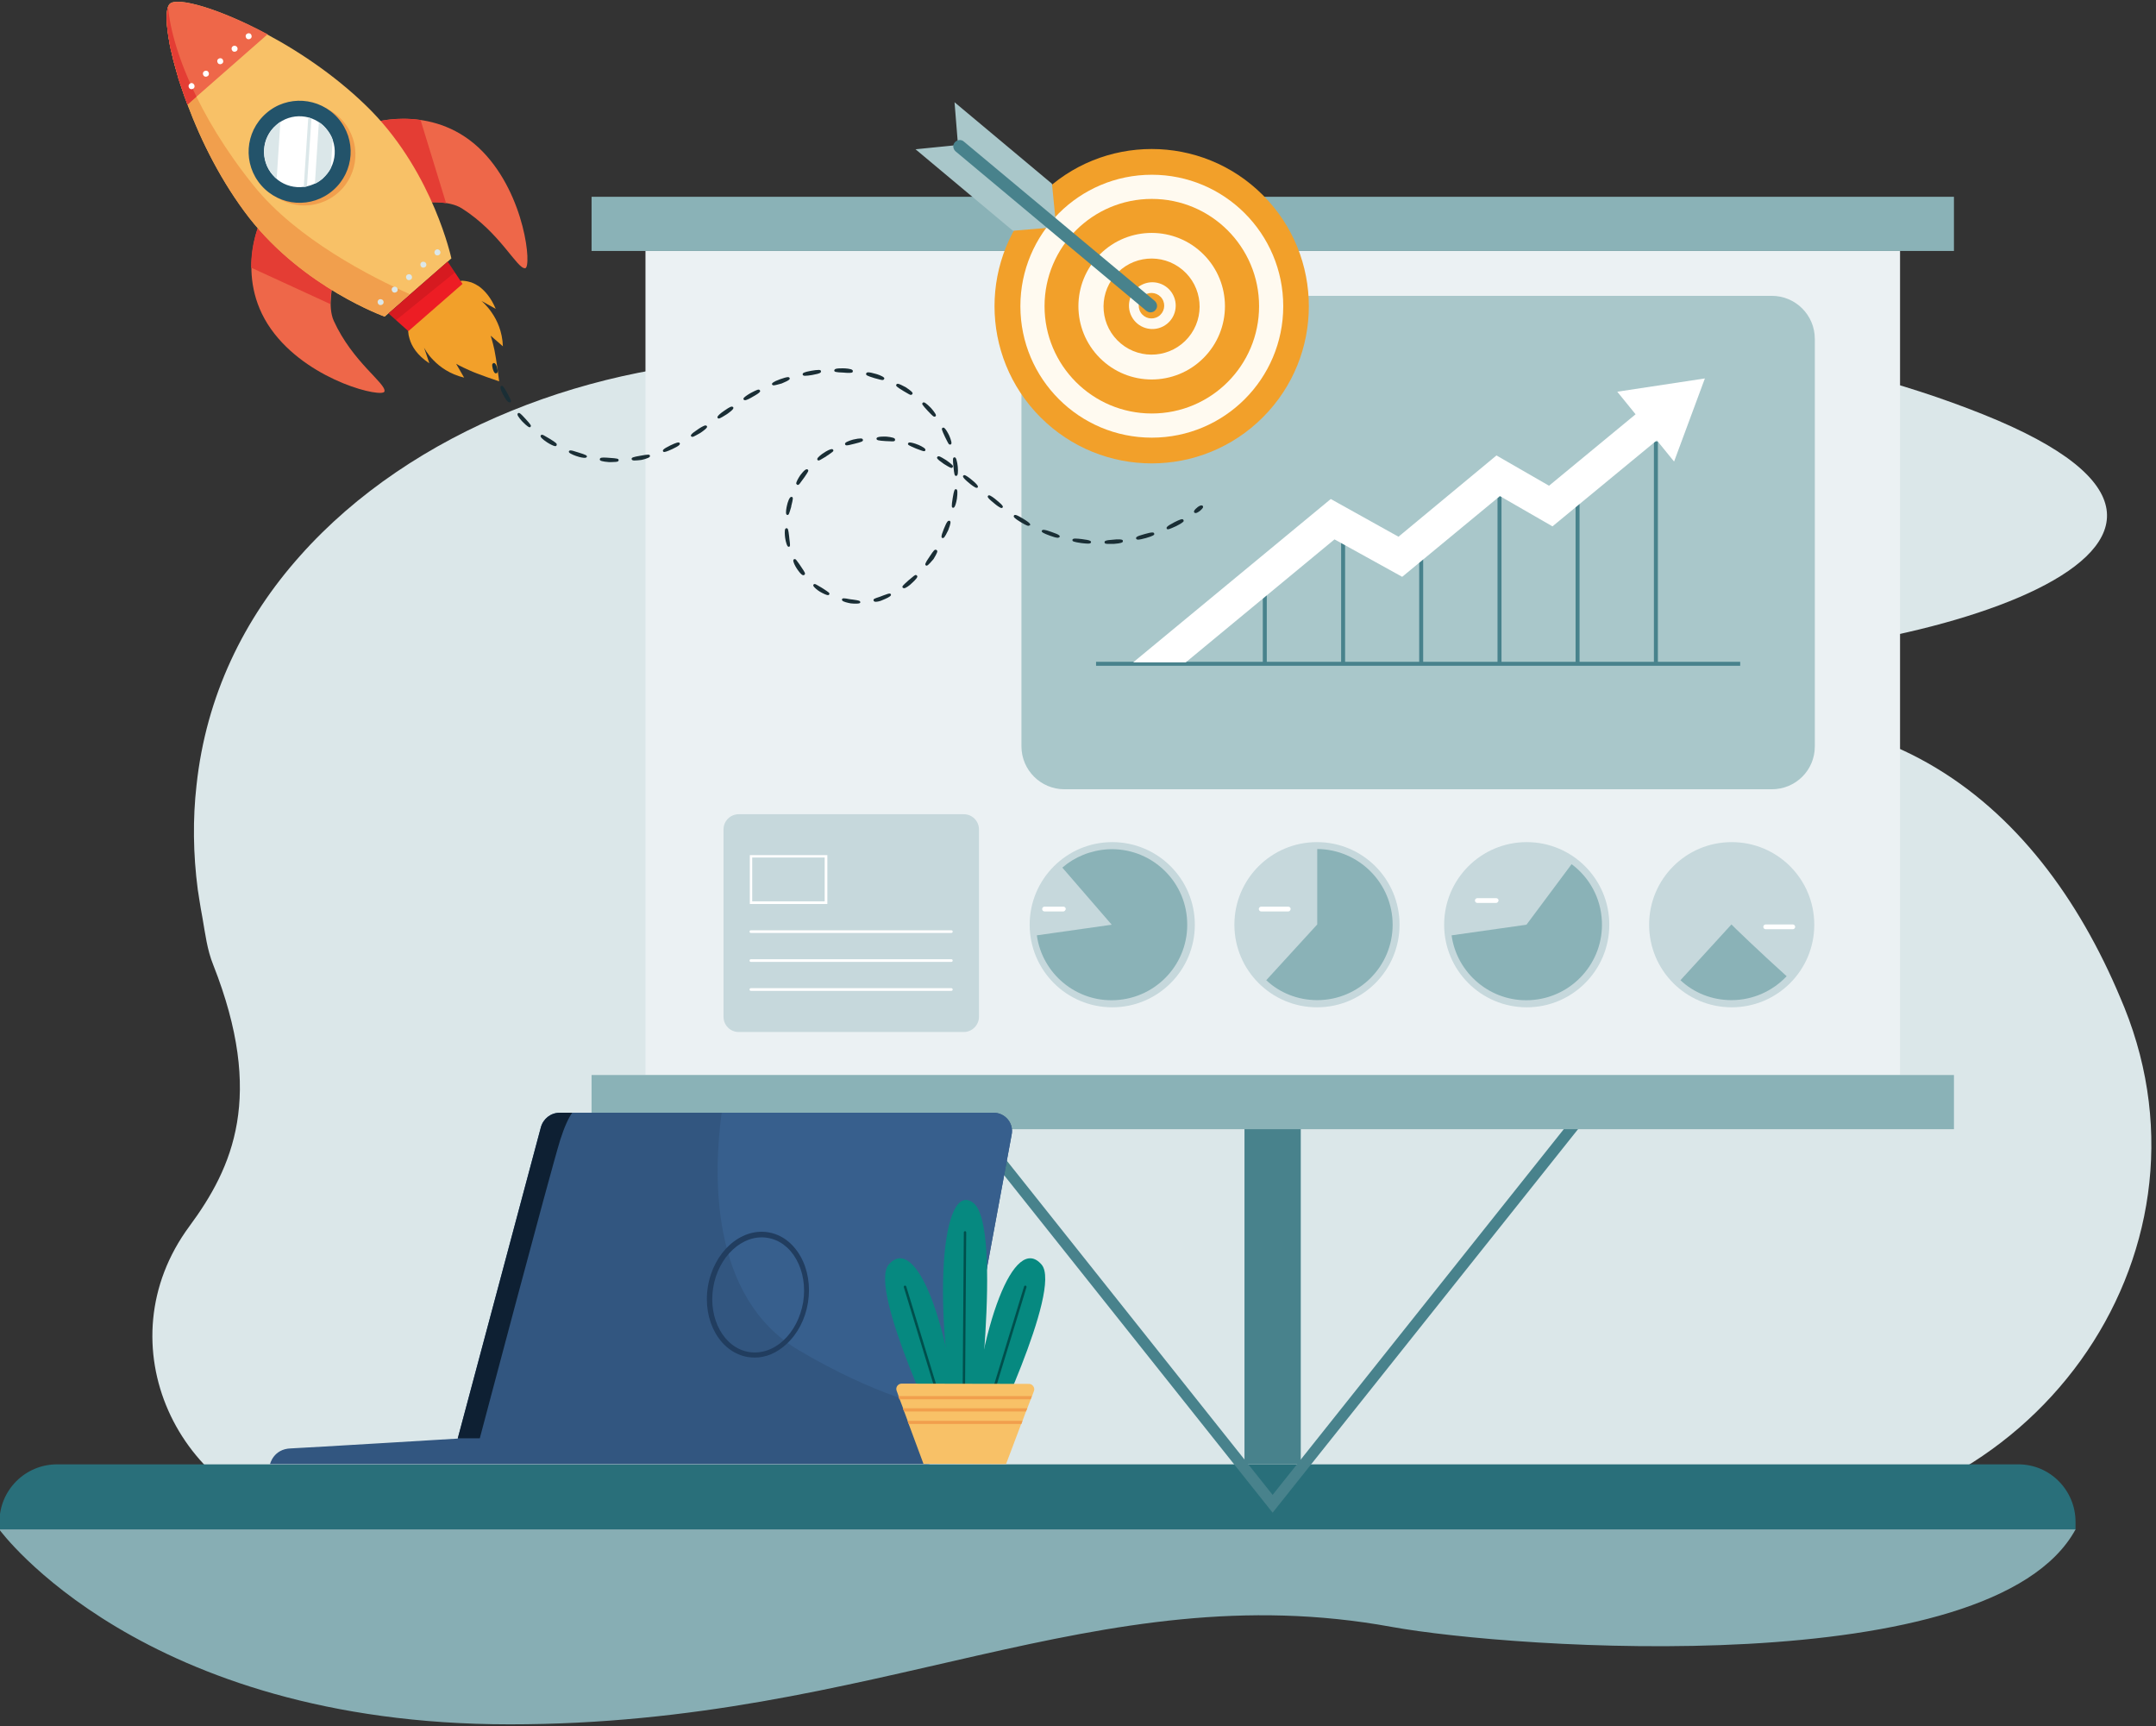 <svg xmlns="http://www.w3.org/2000/svg" xmlns:xlink="http://www.w3.org/1999/xlink" id="_x30_5" x="0px" y="0px" viewBox="0 0 812 650" style="enable-background:new 0 0 812 650;" xml:space="preserve"><rect x="0" y="0" width="812" height="650" fill="#333333" stroke="none"/> <style type="text/css"> .st0{fill:#DBE7E9;} .st1{fill:#296F7A;} .st2{fill:#87AEB4;} .st3{fill:#FF8C33;} .st4{fill:#48828C;} .st5{fill:#EBF1F3;} .st6{fill:#8AB2B7;} .st7{fill:#C6D8DC;} .st8{fill:#FFFFFF;} .st9{fill:#A9C7CA;} .st10{fill:#F2A02A;} .st11{fill:#FFFAF0;} .st12{fill:#325680;} .st13{fill:#375F8D;} .st14{fill:#0E2033;} .st15{fill:#213D5F;} .st16{fill:#068980;} .st17{fill:#004F4C;} .st18{fill:#F8C167;} .st19{fill:#F19F4D;} .st20{fill:#EE6749;} .st21{fill:#E43D34;} .st22{fill:#23536A;} .st23{fill:#ED1D24;} .st24{opacity:0.1;} .st25{fill:#1A2E35;} </style> <g> <g> <g> <path class="st0" d="M659.8,574.6l-210.5,0.1l-105.6,0l-211.6,0.1c-4.5,0-8.8-0.4-12.9-1c-52.5-8.5-80.4-68-47.9-112 c16.4-22.2,28.5-49.1,9-98.5c-2.3-5.7-3-11.7-4-17.4c-0.5-2.6-0.9-5.1-1.3-7.6c-0.1-0.7-0.2-1.3-0.3-2c-0.1-0.4-0.1-0.8-0.2-1.2 c-1.8-13.7-1.9-26.9-0.5-39.3c3.6-33.8,17.9-62.9,39.1-86.6c42-47.2,110.9-73.4,176.8-74c2.6,0,5.3,0,7.9,0c0.9,0,1.7,0,2.6,0.1 c1.3,0,2.7,0.1,4,0.2c7.1,0.3,14.1,1,21,1.9h0c2.5,0.3,5.1,0.7,7.6,1.2c2,0.4,4.1,0.7,6.1,1.1c3,0.6,5.9,1.3,8.8,2 c1.2,0.3,2.5,0.6,3.7,1c12.7,3.4,24.9,8,36.2,13.8c4.3,2.2,8.4,4.6,12.4,7.1c6.3,4,12.3,8.4,17.8,13.2c9,7.8,16.9,16.7,23.7,26.8 c11.8,17.6,26.1,31.9,41.4,43.2c1.2,0.9,2.4,1.8,3.7,2.6c2.3,1.6,4.5,3.1,6.8,4.5c44.9,28.6,79.9,33,102.2,26.1 c108.4-33.6,171.6,21.4,202.8,95.8c0.5,1.2,1,2.4,1.5,3.6C838,473.4,765.1,574.6,659.8,574.6z"></path> </g> <g> <path class="st0" d="M483.8,183.3c0,0,14.6,62,134.5,65.1c101.9,2.6,252.5-42.8,128.5-92.4S468.2,124.7,483.8,183.3z"></path> </g> </g> <g> <g> <path class="st1" d="M781.7,573.1v3H-0.2v-3c0-12,9.7-21.7,21.7-21.7H760C772,551.3,781.7,561.1,781.7,573.1z"></path> </g> <g> <path class="st2" d="M-0.2,576c0,0,53.4,73.3,192.2,73.3s220.8-57,332.1-36.7c45.7,8.3,226.2,21,257.6-36.7H-0.2z"></path> </g> </g> <g> <g> <path class="st3" d="M526.6,226.7c0.4,0,0.4-0.7,0-0.7C526.2,226,526.2,226.7,526.6,226.7L526.6,226.7z"></path> </g> </g> <g> <g> <g> <g> <polygon class="st4" points="479.3,569.6 360.4,420.2 363.7,417.6 479.3,562.9 595,417.6 598.3,420.2 "></polygon> </g> </g> <g> <rect x="468.7" y="419" class="st4" width="21.2" height="132.4"></rect> </g> <g> <g> <g> <g> <rect x="243.1" y="94.5" class="st5" width="472.5" height="310.2"></rect> </g> <g> <rect x="222.8" y="74.1" class="st6" width="513.1" height="20.4"></rect> </g> <g> <rect x="222.8" y="404.8" class="st6" width="513.1" height="20.4"></rect> </g> </g> </g> </g> </g> <g> <g> <path class="st7" d="M363,388.6h-84.8c-3.2,0-5.7-2.6-5.7-5.7v-70.6c0-3.2,2.6-5.7,5.7-5.7H363c3.2,0,5.7,2.6,5.7,5.7v70.6 C368.7,386,366.1,388.6,363,388.6z"></path> </g> <g> <g> <path class="st8" d="M311.6,340.4h-29.2V322h29.2V340.4z M283.3,339.4h27.3v-16.5h-27.3V339.4z"></path> </g> <g> <path class="st8" d="M358.3,351.3h-75.5c-0.3,0-0.5-0.2-0.5-0.5s0.2-0.5,0.5-0.5h75.5c0.3,0,0.5,0.2,0.5,0.5 S358.6,351.3,358.3,351.3z"></path> </g> <g> <path class="st8" d="M358.3,362.2h-75.5c-0.3,0-0.5-0.2-0.5-0.5s0.2-0.5,0.5-0.5h75.5c0.3,0,0.5,0.2,0.5,0.5 S358.6,362.2,358.3,362.2z"></path> </g> <g> <path class="st8" d="M358.3,373.1h-75.5c-0.3,0-0.5-0.2-0.5-0.5s0.2-0.5,0.5-0.5h75.5c0.3,0,0.5,0.2,0.5,0.5 S358.6,373.1,358.3,373.1z"></path> </g> </g> </g> <g> <g> <path class="st9" d="M667.3,297.2H400.9c-8.9,0-16.2-7.2-16.2-16.2V127.6c0-8.9,7.2-16.2,16.2-16.2h266.4 c8.9,0,16.2,7.2,16.2,16.2v153.5C683.5,290,676.3,297.2,667.3,297.2z"></path> </g> <g> <g> <g> <rect x="412.8" y="249.2" class="st4" width="242.6" height="1.5"></rect> </g> <g> <g> <rect x="475.6" y="220.9" class="st4" width="1.5" height="29.1"></rect> </g> <g> <rect x="505.1" y="199" class="st4" width="1.5" height="50.9"></rect> </g> <g> <rect x="534.5" y="204.4" class="st4" width="1.5" height="45.6"></rect> </g> <g> <rect x="564" y="180.4" class="st4" width="1.5" height="69.6"></rect> </g> <g> <rect x="593.4" y="180.4" class="st4" width="1.5" height="69.6"></rect> </g> <g> <rect x="622.9" y="166.3" class="st4" width="1.5" height="83.7"></rect> </g> </g> </g> <g> <polygon class="st8" points="609.1,147.5 616,156 583.4,182.9 563.6,171.5 526.7,202.1 501.2,187.9 426.8,249.4 446.6,249.4 502.6,203.1 528.1,217.2 564.9,186.8 584.7,198.2 624,165.8 630.5,173.8 642.1,142.5 "></polygon> </g> </g> </g> <g> <g> <g> <path class="st7" d="M464.9,348.2c0-17.2,13.9-31.1,31.1-31.1c17.2,0,31.1,13.9,31.1,31.1s-13.9,31.1-31.1,31.1 C478.9,379.3,464.9,365.4,464.9,348.2z"></path> </g> <g> <path class="st6" d="M524.5,348.2c0,15.7-12.7,28.4-28.4,28.4c-7.4,0-14.2-2.8-19.2-7.5l19.2-21v-28.4 C511.7,319.8,524.5,332.5,524.5,348.2z"></path> </g> <g> <path class="st8" d="M485.2,343.2H475c-0.5,0-0.9-0.4-0.9-0.9l0,0c0-0.5,0.4-0.9,0.9-0.9h10.2c0.5,0,0.9,0.4,0.9,0.9l0,0 C486,342.8,485.7,343.2,485.2,343.2z"></path> </g> </g> <g> <g> <circle class="st7" cx="418.9" cy="348.2" r="31.1"></circle> </g> <g> <path class="st6" d="M418.7,348.2l-18.6-21.5c4.6-4,10.6-6.5,17.2-6.9c15.7-0.8,29.1,11.3,29.8,27c0.8,15.7-11.3,29-27,29.8 c-14.8,0.8-27.6-10-29.6-24.4L418.7,348.2z"></path> </g> <g> <path class="st8" d="M400.5,343.2h-7.1c-0.5,0-0.9-0.4-0.9-0.9l0,0c0-0.5,0.4-0.9,0.9-0.9h7.1c0.5,0,0.9,0.4,0.9,0.9l0,0 C401.3,342.8,400.9,343.2,400.5,343.2z"></path> </g> </g> </g> <g> <g> <g> <path class="st7" d="M621.1,348.2c0-17.2,13.9-31.1,31.1-31.1c17.2,0,31.1,13.9,31.1,31.1s-13.9,31.1-31.1,31.1 C635,379.3,621.1,365.4,621.1,348.2z"></path> </g> <g> <path class="st6" d="M672.9,367.6c-5.2,5.5-12.6,9-20.8,9c-7.4,0-14.2-2.8-19.2-7.5l19.2-21 C652.1,348.2,663.1,358.8,672.9,367.6z"></path> </g> <g> <path class="st8" d="M675.2,349.9H665c-0.5,0-0.9-0.4-0.9-0.9l0,0c0-0.5,0.4-0.9,0.9-0.9h10.2c0.5,0,0.9,0.4,0.9,0.9l0,0 C676.1,349.5,675.7,349.9,675.2,349.9z"></path> </g> </g> <g> <g> <circle class="st7" cx="575" cy="348.2" r="31.1"></circle> </g> <g> <path class="st6" d="M576.3,376.6c-14.8,0.8-27.6-10-29.6-24.4l28.2-4l17-22.8c6.6,4.9,11,12.6,11.4,21.4 C604.1,362.4,592,375.8,576.3,376.6z"></path> </g> <g> <path class="st8" d="M563.5,340h-7.1c-0.5,0-0.9-0.4-0.9-0.9l0,0c0-0.5,0.4-0.9,0.9-0.9h7.1c0.5,0,0.9,0.4,0.9,0.9l0,0 C564.3,339.6,563.9,340,563.5,340z"></path> </g> </g> </g> </g> <g> <ellipse transform="matrix(0.707 -0.707 0.707 0.707 45.537 340.479)" class="st10" cx="433.8" cy="115.3" rx="59.2" ry="59.2"></ellipse> </g> <g> <circle class="st11" cx="433.8" cy="115.3" r="49.5"></circle> </g> <g> <circle class="st10" cx="433.8" cy="115.3" r="40.4"></circle> </g> <g> <ellipse transform="matrix(0.707 -0.707 0.707 0.707 45.537 340.479)" class="st11" cx="433.8" cy="115.3" rx="27.6" ry="27.6"></ellipse> </g> <g> <ellipse transform="matrix(0.641 -0.767 0.767 0.641 67.209 374.263)" class="st10" cx="433.8" cy="115.3" rx="18.1" ry="18.1"></ellipse> </g> <g> <ellipse transform="matrix(0.889 -0.459 0.459 0.889 -4.574 211.703)" class="st11" cx="433.8" cy="115.3" rx="8.8" ry="8.8"></ellipse> </g> <g> <ellipse transform="matrix(0.844 -0.536 0.536 0.844 5.743 250.315)" class="st10" cx="433.8" cy="115.3" rx="4.8" ry="4.8"></ellipse> </g> <g> <g> <path class="st9" d="M360.8,54.6c1.5,1.3,37,30.9,37,30.9l-16.3,1.4l-36.7-30.7L360.8,54.6z"></path> </g> <g> <path class="st9" d="M360.8,54.6c1.5,1.3,37,30.9,37,30.9l-1.6-16.3l-36.7-30.7L360.8,54.6z"></path> </g> <g> <path class="st4" d="M433.6,117.6c0.6-0.1,1.2-0.3,1.6-0.9c0.9-1,0.7-2.5-0.3-3.4L363,53.3c-1-0.9-2.5-0.7-3.4,0.3 c-0.9,1-0.7,2.5,0.3,3.4l71.9,60.1C432.4,117.5,433,117.7,433.6,117.6z"></path> </g> </g> <g> <g> <path class="st12" d="M101.7,551.3h247.2c5.3,0,9.9-3.8,10.8-9l1.9-10.2L381,427.3c0.9-4.3-2.4-8.3-6.8-8.3H210.8 c-3.3,0-6.2,2.2-7.1,5.5l-31.3,117.2c0,0-56.3,3.4-62.9,3.7C103,545.6,101.7,551.3,101.7,551.3z"></path> </g> <g> <path class="st13" d="M300.8,508.4c28.5,16.8,49.3,22.1,60.8,23.7L381,427.3c0.9-4.3-2.4-8.3-6.8-8.3H271.8 C268.7,441.7,267.1,488.5,300.8,508.4z"></path> </g> <g> <path class="st14" d="M172.4,541.6h8.3c0,0,26.4-99.8,30.3-112.4c1.6-5,3.1-8.2,4.5-10.2h-4.7c-3.3,0-6.2,2.2-7.1,5.5 L172.4,541.6z"></path> </g> <g> <path class="st15" d="M284.2,511.2c-0.8,0-1.7-0.1-2.5-0.2c-10.4-1.7-17.2-13.5-15.1-26.5l0,0c2.1-12.9,12.2-22.1,22.6-20.5 c5.1,0.8,9.4,4,12.3,9.1c2.8,5,3.8,11.2,2.8,17.4c-1,6.2-3.9,11.8-8.1,15.6C292.6,509.5,288.4,511.2,284.2,511.2z M267.6,484.7 l1,0.2c-1.9,11.9,4.2,22.7,13.5,24.2c4.5,0.7,9.1-0.8,12.9-4.3c3.9-3.6,6.5-8.7,7.5-14.5c0.9-5.8,0-11.5-2.6-16.1 c-2.5-4.5-6.4-7.4-10.9-8.1c-9.3-1.5-18.5,7-20.4,18.8L267.6,484.7z"></path> </g> </g> <g> <g> <g> <g> <g> <g> <g> <g> <path class="st16" d="M361.8,545.3h-5.9c0,0-29.1-59.8-21.2-69.1C344.9,464.3,358.1,498.3,361.8,545.3z"></path> </g> </g> </g> </g> </g> <g> <g> <g> <g> <g> <g> <path class="st17" d="M359.9,545.3h-1l-18.5-60.6c-0.1-0.2,0.1-0.5,0.3-0.6c0.2-0.1,0.5,0.1,0.6,0.3L359.9,545.3z"></path> </g> </g> </g> </g> </g> </g> </g> <g> <g> <g> <g> <g> <g> <path class="st16" d="M365.2,545.3h5.9c0,0,29.1-59.8,21.2-69.1C382.1,464.3,368.9,498.3,365.2,545.3z"></path> </g> </g> </g> </g> </g> <g> <g> <g> <g> <g> <g> <path class="st17" d="M367.1,545.3h1l18.5-60.6c0.1-0.2-0.1-0.5-0.3-0.6c-0.2-0.1-0.5,0.1-0.6,0.3L367.1,545.3z"></path> </g> </g> </g> </g> </g> </g> </g> <g> <g> <g> <g> <g> <g> <path class="st16" d="M367,545.3h-5.2c-11.5-55-6.9-101.1,4.7-92.4C378.1,461.5,367,545.3,367,545.3z"></path> </g> </g> </g> </g> </g> <g> <g> <g> <g> <g> <g> <path class="st17" d="M363.9,464.1l-0.6,81.2h-0.9l0.6-81.2c0-0.3,0.2-0.5,0.5-0.5C363.7,463.6,363.9,463.8,363.9,464.1z"></path> </g> </g> </g> </g> </g> </g> </g> </g> <g> <g> <g> <path class="st18" d="M389.4,523.8l-0.7,1.9l-0.5,1.2l-1.3,3.4l-0.5,1.2l-1.3,3.5l-0.5,1.2l-5.7,15.1l-31.1-0.1l-5.6-15.1 l-0.4-1.2l-1.3-3.5l-0.4-1.2l-1.3-3.4l-0.4-1.2l-0.7-1.9c-0.5-1.3,0.5-2.7,1.9-2.7l48.1,0.1 C388.9,521.2,389.9,522.6,389.4,523.8z"></path> </g> </g> <g> <g> <g> <polygon class="st19" points="388.6,525.7 388.2,526.9 338.7,526.9 338.3,525.7 "></polygon> </g> </g> <g> <g> <polygon class="st19" points="386.9,530.3 386.4,531.5 340.5,531.5 340,530.3 "></polygon> </g> </g> <g> <g> <polygon class="st19" points="385.1,535 384.7,536.2 342.2,536.2 341.8,535 "></polygon> </g> </g> </g> </g> </g> <g> <path class="st10" d="M186.7,116.3l-2.7-1.5l-2.7-1.5c0.1,0.1,2,1.6,3.9,4.4c2,2.9,4,7.1,4.2,12.7l-2.3-2l-2.3-2 c0,0,0.7,2.1,1.4,5.3c0.7,3.2,1.8,11.9,1.8,11.9s-8.4-2.8-11.3-4.2c-3-1.3-4.9-2.4-4.9-2.4l1.5,2.6l1.5,2.6 c-5.4-1.3-9.2-4.1-11.6-6.6c-2.4-2.4-3.4-4.6-3.5-4.7l1,2.9l1,3c-4.7-3.1-6.7-6.5-7.5-9.4c-0.1-0.4-0.2-0.8-0.3-1.2 c-0.1-0.8-0.2-1.5-0.2-2.2c0-0.9,0.1-1.6,0.2-2.1l19.8-16.2c0.8,0,2.1,0.1,3.7,0.6c0.2,0.1,0.4,0.1,0.5,0.2 c0.8,0.3,1.7,0.8,2.6,1.4C182.6,109.5,184.9,112,186.7,116.3z"></path> </g> <g> <g> <g> <g> <g> <g> <path class="st20" d="M98.2,83.3c-0.4,0.4-10.4,22.6,5.2,42.4c14.3,18.2,40.8,24.2,41.4,21.7c0.7-3-12-11-19.1-26.6 c-2.5-5.5-0.2-14.4-0.2-14.4L98.2,83.3z"></path> </g> <g> <path class="st21" d="M125.4,106.4c0,0-1,3.9-1,8.1c-7.3-3.4-20.9-9.6-29.8-13.7c-0.1-9.9,3.3-17.2,3.5-17.4L125.4,106.4z"></path> </g> </g> <g> <g> <path class="st20" d="M140.5,46.3c0.4-0.4,23.8-7.2,41.3,10.8c16.1,16.6,18.5,43.6,16,43.9c-3.1,0.3-9.3-13.3-23.8-22.5 c-5.1-3.3-14.3-2.2-14.3-2.2L140.5,46.3z"></path> </g> <g> <path class="st21" d="M158.4,45.2c2.9,9.4,7.3,23.7,9.6,31.3c-4.2-0.6-8.3-0.2-8.3-0.2l-19.2-30.1 C140.8,46.1,148.5,43.8,158.4,45.2z"></path> </g> </g> <g> <g> <path class="st18" d="M170,97.3l-25.1,21.9c0,0-30.3-10.8-51-37.2C83.6,68.8,75.8,53.3,70.6,39.3C63.3,20.1,61.1,3.9,64,1.4 c2.9-2.6,18.6,1.8,36.7,11.6c13.1,7,27.5,16.9,39.2,28.8C163.3,65.8,170,97.3,170,97.3z"></path> </g> <g> <g> <path class="st19" d="M129.1,45.5c7,8,6.2,20.1-1.8,27.1c-8,7-20.1,6.2-27.1-1.8c-7-8-6.2-20.1,1.8-27.1 C109.9,36.7,122.1,37.5,129.1,45.5z"></path> </g> <g> <path class="st22" d="M127.3,44.5c7,8,6.2,20.1-1.8,27.1c-8,7-20.1,6.2-27.1-1.8c-7-8-6.2-20.1,1.8-27.1 C108.1,35.7,120.3,36.5,127.3,44.5z"></path> </g> <g> <path class="st8" d="M122.8,48.4c4.8,5.5,4.3,14-1.3,18.8c-5.5,4.8-14,4.3-18.8-1.3c-4.8-5.5-4.3-14,1.3-18.8 C109.6,42.2,118,42.8,122.8,48.4z"></path> </g> <g> <g> <path class="st0" d="M122.8,48.4c1.1,1.3,2,2.7,2.5,4.2l-0.7,10.7c-0.7,1.4-1.8,2.7-3,3.9c-0.9,0.8-1.9,1.5-3,2l1.5-23.2 C121.1,46.6,122,47.4,122.8,48.4z"></path> </g> <g> <path class="st0" d="M105.6,45.9l-1.4,21.4c-0.5-0.4-1-0.9-1.4-1.4c-4.9-5.5-4.3-14,1.3-18.8 C104.5,46.7,105,46.3,105.6,45.9z"></path> </g> <g> <path class="st0" d="M117.3,44.6l-1.7,25.6c-0.4,0.1-0.8,0.2-1.2,0.2l1.7-26.1C116.6,44.3,116.9,44.5,117.3,44.6z"></path> </g> </g> </g> <g> <path class="st19" d="M63.3,2.6C64.6,17.5,74,43.2,95.7,70.1c16.1,19.9,43.9,34.1,58.7,40.7l-9.6,8.4c0,0-30.3-10.8-51-37.2 C83.6,68.8,75.8,53.3,70.6,39.3C64.1,22.1,61.6,7.3,63.3,2.6z"></path> </g> <g> <path class="st20" d="M100.8,12.9L74,36.4l-3.4,3l0,0c-0.7-1.9-1.4-3.7-2-5.6c-0.3-0.8-0.5-1.6-0.8-2.3 c-0.2-0.5-0.3-1-0.5-1.5c-0.1-0.3-0.2-0.5-0.2-0.7c0-0.1-0.1-0.2-0.1-0.4c-0.1-0.5-0.3-1-0.4-1.5c0-0.1-0.1-0.2-0.1-0.4 c-0.3-1-0.6-2-0.8-2.9c-0.1-0.2-0.1-0.4-0.2-0.6c-0.1-0.4-0.2-0.7-0.3-1.1c-0.1-0.2-0.1-0.4-0.1-0.6c0,0,0,0,0-0.1 C65,21.5,65,21.2,64.9,21c0-0.1-0.1-0.3-0.1-0.4c0-0.2-0.1-0.4-0.1-0.6c0-0.1,0-0.2-0.1-0.3c0-0.1,0-0.2-0.1-0.3 c-0.1-0.2-0.1-0.5-0.2-0.7c-0.1-0.5-0.2-1-0.3-1.5c-0.1-0.4-0.2-0.8-0.2-1.2c0-0.2-0.1-0.4-0.1-0.6c0,0,0,0,0,0 c-0.1-0.6-0.2-1.2-0.3-1.7c0-0.2-0.1-0.3-0.1-0.5c0-0.1,0-0.2,0-0.3c0-0.1,0-0.1,0-0.2c0-0.1,0-0.3-0.1-0.4c0,0,0,0,0,0 C62.4,6.5,62.7,2.5,64,1.4C67-1.2,82.6,3.2,100.8,12.9z"></path> </g> <g> <path class="st21" d="M63.3,2.6C64,11,67.3,22.8,74,36.4l-3.4,3c-0.7-1.9-1.4-3.7-2-5.6c-0.3-0.8-0.5-1.6-0.8-2.3 c-0.2-0.5-0.3-1-0.5-1.5c-0.1-0.3-0.2-0.5-0.2-0.7c0-0.1-0.1-0.2-0.1-0.4c-0.1-0.5-0.3-1-0.4-1.5c0-0.1-0.1-0.2-0.1-0.4 c-0.3-1-0.6-2-0.8-2.9c-0.1-0.2-0.1-0.4-0.2-0.6c-0.1-0.4-0.2-0.7-0.3-1.1c-0.1-0.2-0.1-0.4-0.1-0.6c0,0,0,0,0-0.1 C65,21.5,65,21.2,64.9,21c0-0.1-0.1-0.3-0.1-0.4c0-0.2-0.1-0.4-0.1-0.6c0-0.1,0-0.2-0.1-0.3c0-0.1,0-0.2-0.1-0.3 c-0.1-0.2-0.1-0.5-0.2-0.7c-0.1-0.5-0.2-1-0.3-1.5c-0.1-0.4-0.2-0.8-0.2-1.2c0-0.2-0.1-0.4-0.1-0.6c0,0,0,0,0,0 c-0.1-0.6-0.2-1.2-0.3-1.7C62.6,8.5,62.6,4.6,63.3,2.6z"></path> </g> <g> <g> <path class="st8" d="M73,31.7c0.4,0.5,0.4,1.2-0.1,1.6c-0.5,0.4-1.2,0.4-1.6-0.1c-0.4-0.5-0.4-1.2,0.1-1.6 C71.9,31.1,72.6,31.2,73,31.7z"></path> </g> <g> <path class="st8" d="M78.4,27c0.4,0.5,0.4,1.2-0.1,1.6c-0.5,0.4-1.2,0.4-1.6-0.1c-0.4-0.5-0.4-1.2,0.1-1.6 C77.3,26.5,78,26.5,78.4,27z"></path> </g> <g> <path class="st8" d="M83.8,22.3c0.4,0.5,0.4,1.2-0.1,1.6c-0.5,0.4-1.2,0.4-1.6-0.1c-0.4-0.5-0.4-1.2,0.1-1.6 C82.7,21.8,83.4,21.8,83.8,22.3z"></path> </g> <g> <path class="st8" d="M89.2,17.6c0.4,0.5,0.4,1.2-0.1,1.6c-0.5,0.4-1.2,0.4-1.6-0.1c-0.4-0.5-0.4-1.2,0.1-1.6 C88,17.1,88.7,17.1,89.2,17.6z"></path> </g> <g> <path class="st8" d="M94.5,12.9c0.4,0.5,0.4,1.2-0.1,1.6c-0.5,0.4-1.2,0.4-1.6-0.1c-0.4-0.5-0.4-1.2,0.1-1.6 C93.4,12.4,94.1,12.4,94.5,12.9z"></path> </g> </g> <g> <g> <path class="st0" d="M144.2,113c0.4,0.5,0.4,1.2-0.1,1.6c-0.5,0.4-1.2,0.4-1.6-0.1c-0.4-0.5-0.4-1.2,0.1-1.6 C143,112.5,143.7,112.6,144.2,113z"></path> </g> <g> <path class="st0" d="M149.5,108.3c0.4,0.5,0.4,1.2-0.1,1.6c-0.5,0.4-1.2,0.4-1.6-0.1c-0.4-0.5-0.4-1.2,0.1-1.6 C148.4,107.8,149.1,107.9,149.5,108.3z"></path> </g> <g> <path class="st0" d="M154.9,103.6c0.4,0.5,0.4,1.2-0.1,1.6c-0.5,0.4-1.2,0.4-1.6-0.1c-0.4-0.5-0.4-1.2,0.1-1.6 C153.8,103.1,154.5,103.2,154.9,103.6z"></path> </g> <g> <path class="st0" d="M160.3,98.9c0.4,0.5,0.4,1.2-0.1,1.6c-0.5,0.4-1.2,0.4-1.6-0.1c-0.4-0.5-0.4-1.2,0.1-1.6 C159.1,98.4,159.9,98.5,160.3,98.9z"></path> </g> <g> <path class="st0" d="M165.6,94.3c0.4,0.5,0.4,1.2-0.1,1.6c-0.5,0.4-1.2,0.4-1.6-0.1c-0.4-0.5-0.4-1.2,0.1-1.6 C164.5,93.7,165.2,93.8,165.6,94.3z"></path> </g> </g> </g> <g> <g> <polygon class="st23" points="174.2,106.9 153.8,124.7 146.3,118 168.6,98.5 "></polygon> </g> <g class="st24"> <polygon points="168.6,98.5 171.3,102.6 149.1,120.6 146.3,118 "></polygon> </g> </g> </g> </g> </g> </g> <g> <g> <g> <path class="st25" d="M450.3,193.2c-0.2,0-0.4-0.1-0.5-0.2c-0.1-0.2-0.5-0.6,1.1-1.9c0.3-0.3,1.1-0.8,1.6-0.8 c0.2,0,0.3,0.1,0.5,0.2c0.1,0.1,0.1,0.3,0.1,0.4c0,0.5-0.8,1.1-1.2,1.5C451.6,192.6,450.8,193.2,450.3,193.2z"></path> </g> <g> <path class="st25" d="M450.2,192.7c-0.1-0.1,0.3-0.7,1-1.2c0.6-0.5,1.3-0.8,1.4-0.7c0.1,0.1-0.3,0.7-1,1.2 C450.9,192.5,450.3,192.8,450.2,192.7z"></path> </g> </g> <g> <g> <path class="st25" d="M439.9,199.3c-0.4,0-0.5-0.2-0.5-0.3c-0.1-0.3-0.3-0.7,2.8-2.3c0.4-0.2,2.3-1.2,3-1.2 c0.3,0,0.5,0.2,0.5,0.3c0.1,0.1,0.1,0.3,0.1,0.4c0,0.1-0.2,0.6-2.8,1.9C442.5,198.3,440.5,199.3,439.9,199.3z"></path> </g> <g> <path class="st25" d="M439.8,198.8c-0.1-0.2,1.1-0.9,2.5-1.7c1.5-0.8,2.7-1.3,2.8-1.1c0.1,0.1-1,0.9-2.5,1.7 C441.2,198.5,439.9,199,439.8,198.8z"></path> </g> </g> <g> <g> <path class="st25" d="M428.6,203.2c-0.5,0-0.7-0.3-0.7-0.4c-0.1-0.4-0.2-0.8,3.2-1.7c1.3-0.4,2.4-0.6,2.9-0.6 c0.4,0,0.6,0.1,0.7,0.4c0,0.1,0,0.3,0,0.4c-0.1,0.1-0.3,0.5-3.1,1.3C430.2,203,429.1,203.2,428.6,203.2z"></path> </g> <g> <path class="st25" d="M428.4,202.7c0-0.2,1.2-0.7,2.8-1.1c1.6-0.4,2.9-0.7,3-0.5c0.1,0.2-1.2,0.7-2.8,1.1 C429.8,202.6,428.4,202.8,428.4,202.7z"></path> </g> </g> <g> <g> <path class="st25" d="M417.7,204.8c-1,0-1.7,0-1.7-0.6c0-0.4,0-0.8,3.4-1c0.7-0.1,1.3-0.1,1.8-0.1c1.1,0,1.7,0.1,1.7,0.6 c0,0.1,0,0.3-0.1,0.4c-0.1,0.1-0.4,0.5-3.3,0.7C418.8,204.8,418.2,204.8,417.7,204.8z"></path> </g> <g> <path class="st25" d="M416.4,204.2c0-0.2,1.3-0.4,3-0.5c1.7-0.1,3-0.1,3,0.1c0,0.2-1.3,0.4-3,0.5 C417.8,204.4,416.4,204.4,416.4,204.2z"></path> </g> </g> <g> <g> <path class="st25" d="M409.7,204.7c-0.6,0-1.5-0.1-2.4-0.2c-2.9-0.4-3.2-0.7-3.3-0.8c-0.1-0.1-0.1-0.3-0.1-0.4 c0.1-0.5,0.7-0.5,1.2-0.5c0.6,0,1.5,0.1,2.4,0.2c3.4,0.4,3.4,0.8,3.4,1.2C410.8,204.7,410.1,204.7,409.7,204.7z"></path> </g> <g> <path class="st25" d="M404.4,203.3c0-0.2,1.4-0.1,3,0.1c1.6,0.2,3,0.5,3,0.7c0,0.2-1.4,0.1-3-0.1 C405.7,203.8,404.4,203.5,404.4,203.3z"></path> </g> </g> <g> <g> <path class="st25" d="M398.4,202.5c-0.6,0-2-0.4-3-0.8c-2.8-1-3-1.4-3-1.5c-0.1-0.1-0.1-0.3,0-0.4c0.1-0.1,0.2-0.3,0.6-0.3 c0.6,0,2,0.4,3,0.8c3.3,1.1,3.2,1.5,3.1,1.9C398.9,202.2,398.8,202.5,398.4,202.5z"></path> </g> <g> <path class="st25" d="M392.8,200c0.1-0.2,1.4,0.1,3,0.7c1.6,0.5,2.8,1.1,2.8,1.3c0,0.2-1.4-0.1-3-0.7 C394,200.7,392.7,200.2,392.8,200z"></path> </g> </g> <g> <g> <path class="st25" d="M387.3,198c-0.5,0-2.1-0.9-2.9-1.4c-2.5-1.5-2.6-2-2.6-2.1c0-0.1,0-0.3,0.1-0.4c0.1-0.2,0.3-0.2,0.5-0.2 c0.6,0,2.4,1.1,2.9,1.4c3,1.8,2.8,2.2,2.6,2.5C387.7,197.8,387.5,198,387.3,198z"></path> </g> <g> <path class="st25" d="M382.2,194.3c0.1-0.1,1.3,0.4,2.7,1.3c1.4,0.9,2.5,1.7,2.4,1.8c-0.1,0.2-1.3-0.4-2.7-1.3 C383.2,195.3,382.1,194.4,382.2,194.3z"></path> </g> </g> <g> <g> <path class="st25" d="M377.2,191.3c-0.5,0-2-1.1-2.8-1.8c-1.5-1.2-2.3-2-2.4-2.4c0-0.1,0-0.3,0.1-0.4c0.1-0.1,0.3-0.2,0.4-0.2 c0.5,0,2,1.1,2.8,1.8c2.7,2.2,2.5,2.5,2.3,2.8C377.5,191.2,377.4,191.3,377.2,191.3z"></path> </g> <g> <path class="st25" d="M372.5,187c0.1-0.1,1.3,0.6,2.6,1.6c1.3,1,2.3,2,2.2,2.1c-0.1,0.1-1.3-0.6-2.6-1.6 C373.4,188.1,372.4,187.2,372.5,187z"></path> </g> </g> <g> <g> <path class="st25" d="M367.8,183.7c-0.5,0-2-1.1-2.8-1.8c-2.7-2.2-2.4-2.6-2.2-2.8c0.1-0.1,0.3-0.2,0.4-0.2c0.5,0,2,1.1,2.8,1.8 c1.5,1.2,2.3,2.1,2.3,2.5c0,0.1,0,0.3-0.1,0.4C368.1,183.6,368,183.7,367.8,183.7z"></path> </g> <g> <path class="st25" d="M363.2,179.3c0.1-0.1,1.2,0.6,2.5,1.7c1.3,1.1,2.2,2,2.1,2.2c-0.1,0.1-1.2-0.6-2.5-1.7 C364,180.4,363.1,179.5,363.2,179.3z"></path> </g> </g> <g> <g> <path class="st25" d="M358.4,176.2c-0.6,0-2.2-1.1-2.9-1.5c-2.9-2-2.7-2.3-2.5-2.6c0.1-0.2,0.3-0.3,0.5-0.3 c0.6,0,2.2,1.1,2.9,1.5c2.4,1.7,2.5,2.1,2.5,2.2c0,0.1,0,0.3-0.1,0.4C358.7,176.1,358.5,176.2,358.4,176.2z"></path> </g> <g> <path class="st25" d="M353.4,172.3c0.1-0.1,1.3,0.5,2.7,1.4c1.4,0.9,2.4,1.8,2.3,2c-0.1,0.1-1.3-0.5-2.7-1.4 C354.4,173.3,353.3,172.4,353.4,172.3z"></path> </g> </g> <g> <g> <path class="st25" d="M348,169.9c-0.3,0-0.9-0.2-3-1c-2.8-1.2-3.2-1.4-3-1.9c0-0.1,0.2-0.4,0.6-0.4c0.5,0,1.8,0.3,3,0.8 c0.1,0,2.7,1.1,2.9,1.8c0.1,0.1,0,0.3,0,0.4C348.5,169.6,348.4,169.9,348,169.9z"></path> </g> <g> <path class="st25" d="M342.5,167.1c0.1-0.2,1.4,0.1,3,0.7c1.6,0.6,2.7,1.4,2.6,1.5c-0.1,0.2-1.3-0.3-2.9-0.9 C343.7,167.8,342.5,167.2,342.5,167.1z"></path> </g> </g> <g> <g> <path class="st25" d="M336,166.2c-0.6,0-1.5-0.1-2.4-0.1c-2.9-0.2-3.4-0.3-3.5-0.9c0-0.1,0.1-0.3,0.2-0.4c0.2-0.2,1-0.4,2.2-0.4 c0.4,0,0.8,0,1.2,0c0,0,2.9,0.2,3.3,0.8c0.1,0.1,0.1,0.3,0.1,0.4C337.1,166.2,336.5,166.2,336,166.2z"></path> </g> <g> <path class="st25" d="M330.7,165.2c0-0.2,1.4-0.3,3-0.2c1.7,0.1,3,0.5,3,0.7c0,0.2-1.4,0.1-3,0 C332,165.5,330.7,165.4,330.7,165.2z"></path> </g> </g> <g> <g> <path class="st25" d="M318.9,167.7c-0.4,0-0.6-0.2-0.6-0.4c-0.1-0.1,0-0.3,0-0.4c0.4-0.7,3.1-1.4,3.1-1.4 c1.2-0.3,2.2-0.4,2.7-0.4c0.3,0,0.8,0,0.9,0.5c0.1,0.6-0.4,0.8-3.2,1.5C320.2,167.5,319.4,167.7,318.9,167.7z"></path> </g> <g> <path class="st25" d="M318.8,167.2c-0.1-0.2,1.2-0.7,2.8-1.2c1.6-0.4,3-0.5,3-0.3c0,0.2-1.3,0.5-2.9,0.9 C320.2,167,318.8,167.3,318.8,167.2z"></path> </g> </g> <g> <g> <path class="st25" d="M308.3,173.4c-0.2,0-0.3-0.1-0.4-0.2c-0.1-0.1-0.1-0.3-0.1-0.4c0.1-0.6,1.8-1.9,2.5-2.3 c1-0.7,2.4-1.4,3-1.4c0.2,0,0.4,0.1,0.5,0.3c0.3,0.5-0.2,0.8-2.6,2.4l-0.1,0.1C309.1,173.1,308.6,173.4,308.3,173.4z"></path> </g> <g> <path class="st25" d="M308.2,172.9c-0.1-0.1,0.9-1.1,2.3-2c1.4-0.9,2.7-1.4,2.8-1.3c0.1,0.2-1,0.9-2.4,1.8 C309.4,172.3,308.3,173,308.2,172.9z"></path> </g> </g> <g> <g> <path class="st25" d="M300.5,182.6c-0.1,0-0.2,0-0.3-0.1c-0.1-0.1-0.2-0.2-0.3-0.3c-0.2-0.6,1-2.5,1.4-3.1c0,0,1.7-2.4,2.5-2.4 c0.1,0,0.3,0,0.4,0.1c0.5,0.4,0.2,0.8-1.3,3l-0.3,0.4C301.1,182.3,300.9,182.6,300.5,182.6z"></path> </g> <g> <path class="st25" d="M300.4,182.1c-0.1-0.1,0.4-1.4,1.3-2.7c1-1.4,2-2.3,2.1-2.2c0.1,0.1-0.6,1.2-1.6,2.6 C301.4,181,300.6,182.2,300.4,182.1z"></path> </g> </g> <g> <g> <path class="st25" d="M296.6,193.9C296.5,193.9,296.5,193.9,296.6,193.9c-0.2,0-0.4-0.1-0.4-0.2c-0.4-0.5,0-2.6,0.2-3.4 c0.2-1,0.9-3.2,1.6-3.2c0.1,0,0.1,0,0.2,0c0.6,0.2,0.5,0.7-0.2,3.5l0,0.2C297.2,193.5,297.1,193.9,296.6,193.9z"></path> </g> <g> <path class="st25" d="M296.6,193.4c-0.2,0-0.1-1.4,0.3-3c0.4-1.6,1-2.9,1.2-2.8c0.2,0.1-0.2,1.4-0.5,3 C297,192.2,296.7,193.5,296.6,193.4z"></path> </g> </g> <g> <g> <path class="st25" d="M297.1,205.9c-0.4,0-0.6-0.3-0.9-1.2c-0.2-0.6-0.4-1.4-0.5-2.2c-0.1-0.8-0.3-2.9,0.1-3.4 c0.1-0.1,0.2-0.2,0.4-0.2c0,0,0,0,0,0c0.6,0,0.7,0.5,1,3l0.1,1c0.3,2.4,0.4,2.9-0.2,3C297.2,205.9,297.1,205.9,297.1,205.9z"></path> </g> <g> <path class="st25" d="M297.1,205.4c-0.2,0-0.7-1.2-0.9-2.9c-0.2-1.7-0.1-3,0-3.1c0.2,0,0.4,1.3,0.6,3 C297.1,204.1,297.3,205.4,297.1,205.4z"></path> </g> </g> <g> <g> <path class="st25" d="M302.5,216.6c-0.8,0-2.4-2.5-2.4-2.5c-0.6-0.9-1.5-2.6-1.3-3.2c0-0.2,0.1-0.3,0.3-0.3 c0.1,0,0.2-0.1,0.2-0.1c0.4,0,0.6,0.3,1.8,2c0.1,0.2,0.8,1.2,0.8,1.2c1.3,1.9,1.5,2.3,1.1,2.7 C302.8,216.6,302.6,216.6,302.5,216.6z"></path> </g> <g> <path class="st25" d="M302.5,216.1c-0.1,0.1-1.1-0.8-2.1-2.3c-0.9-1.4-1.4-2.7-1.3-2.8c0.2-0.1,0.9,1.1,1.8,2.4 C301.9,214.9,302.7,216,302.5,216.1z"></path> </g> </g> <g> <g> <path class="st25" d="M311.8,224.1c-0.5,0-1.8-0.6-3-1.3c-0.7-0.4-2.4-1.7-2.5-2.3c0-0.2,0-0.3,0.1-0.4c0.1-0.1,0.3-0.2,0.4-0.2 c0.3,0,0.8,0.3,2.5,1.3l0.8,0.5c2.1,1.4,2.5,1.6,2.2,2.1C312.3,223.9,312.2,224.1,311.8,224.1z"></path> </g> <g> <path class="st25" d="M311.9,223.6c-0.1,0.2-1.4-0.3-2.8-1.2c-1.4-0.9-2.4-1.9-2.3-2c0.1-0.1,1.2,0.6,2.6,1.5 C310.9,222.7,312,223.4,311.9,223.6z"></path> </g> </g> <g> <g> <path class="st25" d="M322.3,227.3c-0.4,0-1.1,0-1.9-0.1c-1.1-0.2-2.9-0.6-3.2-1.1c-0.1-0.1-0.1-0.3-0.1-0.4 c0.1-0.3,0.3-0.4,0.7-0.4c0.4,0,1.2,0.1,2.1,0.3c0.2,0,0.5,0.1,0.7,0.1c0.3,0,0.6,0.1,0.8,0.1c2.1,0.3,2.6,0.4,2.6,1 C324,227.2,323.4,227.3,322.3,227.3z"></path> </g> <g> <path class="st25" d="M323.5,226.6c0,0.2-1.4,0.3-3.1,0c-1.7-0.2-3-0.8-2.9-0.9c0-0.2,1.4,0.1,3,0.3 C322.2,226.3,323.5,226.4,323.5,226.6z"></path> </g> </g> <g> <g> <path class="st25" d="M329.8,226.6c-0.5,0-0.7-0.2-0.8-0.5c-0.1-0.6,0.3-0.7,2.4-1.4c0.2-0.1,1.3-0.5,1.3-0.5 c1.3-0.5,2-0.7,2.3-0.7c0.4,0,0.5,0.2,0.5,0.3c0.1,0.1,0.1,0.3,0,0.4c-0.2,0.5-2,1.3-3,1.7C331.5,226.4,330.4,226.6,329.8,226.6 z"></path> </g> <g> <path class="st25" d="M335.2,224.1c0.1,0.2-1.1,0.9-2.7,1.4c-1.6,0.6-3,0.7-3,0.5c0-0.2,1.2-0.6,2.8-1.1 C333.9,224.4,335.2,224,335.2,224.1z"></path> </g> </g> <g> <g> <path class="st25" d="M340.5,221.5c-0.2,0-0.4-0.1-0.5-0.2c-0.4-0.5,0-0.8,2.2-2.8c2-1.7,2.4-2,2.7-2c0.1,0,0.3,0.1,0.4,0.2 c0.1,0.1,0.2,0.2,0.2,0.4c0,0.7-2.2,2.6-2.2,2.6C342.5,220.5,341.1,221.5,340.5,221.5z"></path> </g> <g> <path class="st25" d="M345,217.1c0.1,0.1-0.7,1.2-2,2.3c-1.3,1.1-2.5,1.8-2.6,1.6c-0.1-0.1,0.9-1,2.2-2.1 C343.8,217.8,344.9,217,345,217.1z"></path> </g> </g> <g> <g> <path class="st25" d="M349,213c-0.1,0-0.2,0-0.3-0.1c-0.4-0.3-0.4-0.7,1.4-3.3c1.7-2.6,1.9-2.6,2.3-2.6c0.1,0,0.2,0,0.3,0.1 c0.1,0.1,0.2,0.2,0.3,0.3c0.2,0.7-1.3,2.8-1.4,3.1C351,211.1,349.6,213,349,213z"></path> </g> <g> <path class="st25" d="M352.3,207.5c0.1,0.1-0.4,1.3-1.3,2.7c-0.9,1.4-1.9,2.4-2,2.3c-0.1-0.1,0.6-1.3,1.5-2.6 C351.3,208.5,352.1,207.4,352.3,207.5z"></path> </g> </g> <g> <g> <path class="st25" d="M355.1,202.6c-0.1,0-0.2,0-0.2,0c-0.3-0.2-0.7-0.3,0.6-3.5c1.2-3,1.6-3,1.9-3c0.1,0,0.1,0,0.2,0 c0.1,0,0.3,0.1,0.3,0.3c0.1,0.1,0.3,0.5-0.8,3.3C355.7,202.6,355.4,202.6,355.1,202.6z"></path> </g> <g> <path class="st25" d="M357.3,196.5c0.2,0.1-0.2,1.4-0.8,2.9c-0.6,1.6-1.3,2.8-1.4,2.7c-0.2-0.1,0.2-1.4,0.8-2.9 C356.5,197.7,357.2,196.5,357.3,196.5z"></path> </g> </g> <g> <g> <path class="st25" d="M359,191.2c0,0-0.1,0-0.1,0c-0.5-0.1-0.6-0.5-0.1-3.6c0.5-3,0.7-3.4,1.2-3.4c0,0,0,0,0,0 c0.1,0,0.3,0.1,0.4,0.2c0.4,0.6,0,3.3,0,3.4C359.8,191.2,359.2,191.2,359,191.2z"></path> </g> <g> <path class="st25" d="M359.9,184.8c0.2,0,0.2,1.4-0.1,3c-0.3,1.7-0.7,3-0.9,2.9c-0.2,0,0-1.4,0.3-3 C359.5,186.1,359.7,184.7,359.9,184.8z"></path> </g> </g> <g> <g> <path class="st25" d="M360.1,179.2c-0.6,0-0.7-0.5-1-3.4c-0.3-3-0.3-3.4,0.3-3.6c0,0,0.1,0,0.1,0c0.4,0,0.6,0.4,0.8,1.2 c0.2,0.6,0.3,1.4,0.4,2.2c0,0,0.3,2.8-0.2,3.4C360.4,179.1,360.3,179.2,360.1,179.2C360.1,179.2,360.1,179.2,360.1,179.2z"></path> </g> <g> <path class="st25" d="M359.4,172.7c0.2,0,0.6,1.3,0.8,3c0.2,1.7,0.1,3-0.1,3c-0.2,0-0.3-1.3-0.5-3 C359.4,174.1,359.3,172.8,359.4,172.7z"></path> </g> </g> <g> <g> <path class="st25" d="M357.8,167.4c-0.5,0-0.6-0.3-1.9-2.9c-1.2-2.6-1.4-3.1-0.9-3.4c0.1,0,0.2-0.1,0.3-0.1 c0.7,0,1.9,2.4,2.1,2.8c0,0,1.2,2.6,0.9,3.3c-0.1,0.1-0.2,0.3-0.3,0.3C357.9,167.4,357.9,167.4,357.8,167.4z"></path> </g> <g> <path class="st25" d="M355.3,161.4c0.1-0.1,1,1,1.7,2.6c0.7,1.5,1,2.9,0.9,2.9c-0.2,0.1-0.7-1.2-1.4-2.7 C355.7,162.7,355.1,161.5,355.3,161.4z"></path> </g> </g> <g> <g> <path class="st25" d="M351.9,156.9c-0.3,0-0.6-0.2-2.5-2.2c-2.1-2.3-2.3-2.6-1.9-3c0.1-0.1,0.2-0.2,0.4-0.2c0.7,0,2.6,2,2.7,2.1 c0,0,1.9,2.1,1.9,2.8c0,0.2-0.1,0.3-0.2,0.4C352.1,156.9,352,156.9,351.9,156.9z"></path> </g> <g> <path class="st25" d="M347.8,152c0.1-0.1,1.2,0.7,2.4,1.9c1.1,1.2,1.9,2.4,1.7,2.5c-0.1,0.1-1.1-0.9-2.2-2.1 C348.6,153.1,347.7,152.1,347.8,152z"></path> </g> </g> <g> <g> <path class="st25" d="M343.1,148.7c-0.3,0-0.6-0.1-2.9-1.5c-2.6-1.6-2.9-1.9-2.6-2.4c0.1-0.2,0.3-0.3,0.5-0.3 c0.5,0,1.9,0.7,3,1.3c0.1,0.1,2.4,1.5,2.6,2.2c0,0.2,0,0.3-0.1,0.4C343.4,148.6,343.3,148.7,343.1,148.7z"></path> </g> <g> <path class="st25" d="M338,145c0.1-0.2,1.4,0.3,2.8,1.2c1.4,0.9,2.5,1.8,2.4,1.9c-0.1,0.1-1.3-0.5-2.7-1.4 C339.1,145.9,337.9,145.2,338,145z"></path> </g> </g> <g> <g> <path class="st25" d="M332.4,143.1c-0.4,0-1.2-0.2-3-0.7c-2.9-0.9-3.3-1.1-3.2-1.7c0.1-0.3,0.3-0.5,0.8-0.5 c0.5,0,1.6,0.2,2.9,0.6c0.1,0,2.7,0.8,3.1,1.5c0.1,0.1,0.1,0.3,0,0.4C332.9,142.8,332.8,143.1,332.4,143.1z"></path> </g> <g> <path class="st25" d="M326.7,140.8c0-0.2,1.4,0,3,0.5c1.6,0.5,2.8,1.1,2.8,1.3c-0.1,0.2-1.4-0.2-3-0.7 C328,141.4,326.7,140.9,326.7,140.8z"></path> </g> </g> <g> <g> <path class="st25" d="M319.6,140.4c-0.5,0-1.1,0-1.9-0.1c-3.1-0.1-3.5-0.3-3.5-0.8c0-0.1,0.1-0.3,0.2-0.4 c0.3-0.3,1.1-0.4,2.5-0.4c0.3,0,0.6,0,0.9,0c0.3,0,2.9,0.1,3.3,0.7c0.1,0.1,0.1,0.3,0.1,0.4 C321.2,140.4,320.5,140.4,319.6,140.4z"></path> </g> <g> <path class="st25" d="M314.7,139.5c0-0.2,1.4-0.3,3-0.3c1.7,0.1,3,0.4,3,0.5c0,0.2-1.4,0.2-3,0.1 C316.1,139.8,314.7,139.7,314.7,139.5z"></path> </g> </g> <g> <g> <path class="st25" d="M303.2,141.5c-0.3,0-0.8,0-0.9-0.5c0-0.1,0-0.3,0.1-0.4c0.1-0.1,0.3-0.5,3.2-1c1.1-0.2,2.1-0.3,2.7-0.3 c0.3,0,0.9,0,0.9,0.5c0,0.4,0.1,0.8-3.3,1.4C304.8,141.4,303.8,141.5,303.2,141.5z"></path> </g> <g> <path class="st25" d="M302.7,140.9c0-0.2,1.3-0.5,2.9-0.8c1.7-0.3,3-0.4,3-0.2c0,0.2-1.3,0.5-2.9,0.8 C304.1,141,302.8,141.1,302.7,140.9z"></path> </g> </g> <g> <g> <path class="st25" d="M291.4,145.1c-0.4,0-0.5-0.2-0.6-0.3c-0.1-0.1-0.1-0.3,0-0.4c0.1-0.1,0.2-0.6,3-1.6c1.1-0.4,2.4-0.8,3-0.8 c0.4,0,0.6,0.3,0.6,0.4c0.1,0.3,0.2,0.7-3,2C293.3,144.7,291.9,145.1,291.4,145.1z"></path> </g> <g> <path class="st25" d="M291.2,144.6c-0.1-0.2,1.2-0.8,2.7-1.3c1.6-0.6,2.9-0.9,2.9-0.8c0.1,0.2-1.2,0.8-2.7,1.3 C292.6,144.4,291.3,144.8,291.2,144.6z"></path> </g> </g> <g> <g> <path class="st25" d="M280.6,150.7c-0.2,0-0.4-0.1-0.5-0.2c-0.1-0.1-0.1-0.3-0.1-0.4c0.1-0.5,1.5-1.4,2.7-2.1 c0.6-0.3,2.4-1.3,3-1.3c0.2,0,0.4,0.1,0.5,0.3c0.2,0.3,0.4,0.7-2.7,2.4C282.7,149.9,281.2,150.7,280.6,150.7z"></path> </g> <g> <path class="st25" d="M280.6,150.2c-0.1-0.1,1-1,2.4-1.8c1.5-0.8,2.7-1.3,2.8-1.2c0.1,0.2-1,0.9-2.5,1.7 C281.9,149.8,280.6,150.4,280.6,150.2z"></path> </g> </g> <g> <g> <path class="st25" d="M270.7,157.6c-0.2,0-0.3-0.1-0.4-0.2c-0.1-0.1-0.1-0.3-0.1-0.4c0.1-0.4,0.9-1.2,2.5-2.3 c0.7-0.5,2.3-1.6,2.9-1.6c0.2,0,0.4,0.1,0.5,0.2c0.2,0.3,0.5,0.7-2.4,2.7C272.9,156.5,271.2,157.6,270.7,157.6z"></path> </g> <g> <path class="st25" d="M270.6,157.1c-0.1-0.1,0.9-1,2.3-2c1.4-1,2.5-1.6,2.6-1.5c0.1,0.1-0.9,1-2.3,2 C271.9,156.6,270.7,157.2,270.6,157.1z"></path> </g> </g> <g> <g> <path class="st25" d="M260.8,164.5c-0.2,0-0.4-0.1-0.5-0.2c-0.2-0.3-0.4-0.7,2.5-2.6c0.7-0.5,2.3-1.5,2.9-1.5 c0.2,0,0.4,0.1,0.5,0.2c0.1,0.1,0.1,0.3,0.1,0.4c-0.1,0.4-0.9,1.1-2.5,2.2C263,163.4,261.3,164.5,260.8,164.5z"></path> </g> <g> <path class="st25" d="M260.7,164c-0.1-0.1,0.9-1,2.3-2c1.4-0.9,2.6-1.6,2.7-1.4c0.1,0.1-0.9,1-2.3,2 C262,163.5,260.8,164.2,260.7,164z"></path> </g> </g> <g> <g> <path class="st25" d="M250.2,170.2c-0.4,0-0.5-0.3-0.5-0.3c-0.1-0.3-0.3-0.7,2.8-2.2c0.4-0.2,2.3-1.1,3-1.1 c0.3,0,0.5,0.2,0.5,0.3c0.1,0.1,0.1,0.3,0,0.4c0,0.1-0.2,0.6-2.8,1.8C252.8,169.3,250.8,170.2,250.2,170.2z"></path> </g> <g> <path class="st25" d="M250.1,169.7c-0.1-0.2,1.1-0.9,2.6-1.6c1.5-0.7,2.8-1.2,2.9-1c0.1,0.2-1.1,0.9-2.6,1.6 C251.4,169.4,250.1,169.9,250.1,169.7z"></path> </g> </g> <g> <g> <path class="st25" d="M239,173.4c-0.3,0-1,0-1.1-0.5c-0.1-0.6,0.4-0.8,3.3-1.3c1.6-0.3,2.4-0.4,2.9-0.4c0.4,0,0.6,0.1,0.7,0.4 c0,0.1,0,0.3-0.1,0.4c-0.4,0.6-3.1,1.2-3.2,1.2C240.6,173.3,239.7,173.4,239,173.4z"></path> </g> <g> <path class="st25" d="M238.4,172.8c0-0.2,1.3-0.5,2.9-0.8c1.6-0.3,3-0.5,3-0.4c0,0.2-1.2,0.7-2.9,1 C239.8,173,238.5,173,238.4,172.8z"></path> </g> </g> <g> <g> <path class="st25" d="M230.3,174c-0.3,0-0.7,0-1,0c-0.1,0-2.9-0.2-3.3-0.7c-0.1-0.1-0.1-0.3-0.1-0.4c0.1-0.6,0.8-0.6,1.5-0.6 c0.5,0,1.2,0,2.1,0.1c3,0.2,3.5,0.3,3.5,0.9c0,0.1-0.1,0.3-0.2,0.4C232.5,173.9,231.7,174,230.3,174z"></path> </g> <g> <path class="st25" d="M226.4,172.9c0-0.2,1.4-0.1,3-0.1c1.7,0.1,3,0.2,3,0.4c0,0.2-1.4,0.3-3,0.2 C227.7,173.4,226.4,173.1,226.4,172.9z"></path> </g> </g> <g> <g> <path class="st25" d="M220.2,172.4c-0.6,0-1.8-0.2-2.9-0.6c-0.1,0-2.7-0.9-3-1.5c-0.1-0.1-0.1-0.3,0-0.4c0-0.1,0.2-0.3,0.6-0.3 c0.4,0,1.2,0.2,3,0.8c2.9,0.9,3.3,1.1,3.1,1.7C220.9,172.2,220.7,172.4,220.2,172.4z"></path> </g> <g> <path class="st25" d="M214.7,170c0.1-0.2,1.4,0.2,2.9,0.7c1.6,0.5,2.9,0.9,2.8,1.1c0,0.2-1.4,0-3-0.5 C215.8,170.8,214.6,170.2,214.7,170z"></path> </g> </g> <g> <g> <path class="st25" d="M209.1,168c-0.5,0-1.9-0.7-3-1.4c-0.1-0.1-2.4-1.5-2.5-2.3c0-0.2,0-0.3,0.1-0.4c0.1-0.1,0.3-0.2,0.4-0.2 c0.3,0,0.6,0.1,2.9,1.5c2.6,1.6,2.9,1.9,2.6,2.5C209.6,167.8,209.5,168,209.1,168z"></path> </g> <g> <path class="st25" d="M204.1,164.2c0.1-0.1,1.3,0.6,2.7,1.4c1.4,0.9,2.5,1.7,2.4,1.8c-0.1,0.2-1.3-0.4-2.8-1.3 C205,165.3,204,164.4,204.1,164.2z"></path> </g> </g> <g> <g> <path class="st25" d="M199.5,160.9c-0.7,0-2.6-2-2.7-2.1c-0.1-0.1-2-2.1-1.9-2.8c0-0.2,0.1-0.3,0.2-0.4c0.1-0.1,0.2-0.1,0.3-0.1 c0.3,0,0.6,0.1,2.5,2.2c2,2.2,2.3,2.6,1.9,3C199.8,160.8,199.6,160.9,199.5,160.9z"></path> </g> <g> <path class="st25" d="M195.4,155.9c0.1-0.1,1.1,0.9,2.2,2.1c1.1,1.2,2,2.2,1.9,2.4c-0.1,0.1-1.2-0.7-2.4-1.9 C196,157.2,195.3,156.1,195.4,155.9z"></path> </g> </g> <g> <g> <path class="st25" d="M191.8,151.5c-0.7,0-1.8-1.9-2.2-2.7c-0.1-0.1-1.4-2.5-1.1-3.2c0-0.1,0.2-0.3,0.3-0.3c0.1,0,0.1,0,0.2,0 c0.4,0,0.6,0.1,2.1,2.8c1.4,2.6,1.6,3.1,1.1,3.4C192,151.5,191.9,151.5,191.8,151.5z"></path> </g> <g> <path class="st25" d="M189,145.7c0.2-0.1,0.8,1.1,1.6,2.5c0.8,1.5,1.4,2.7,1.3,2.8c-0.1,0.1-1-1-1.8-2.5 C189.3,147.1,188.8,145.8,189,145.7z"></path> </g> </g> <g> <g> <path class="st25" d="M186.8,140.6c-0.2,0-0.7,0-1.2-1.7c-0.1-0.5-0.4-1.5-0.1-1.9c0.1-0.1,0.2-0.2,0.4-0.3c0,0,0.1,0,0.1,0 c0.2,0,0.7,0,1.2,1.7c0.5,1.9,0,2.1-0.2,2.1C186.9,140.6,186.8,140.6,186.8,140.6z"></path> </g> <g> <path class="st25" d="M186,137.2c0.2,0,0.5,0.6,0.7,1.4c0.2,0.8,0.3,1.5,0.1,1.5c-0.2,0.1-0.5-0.6-0.7-1.4 C185.9,137.9,185.8,137.3,186,137.2z"></path> </g> </g> </g> </g> </svg>